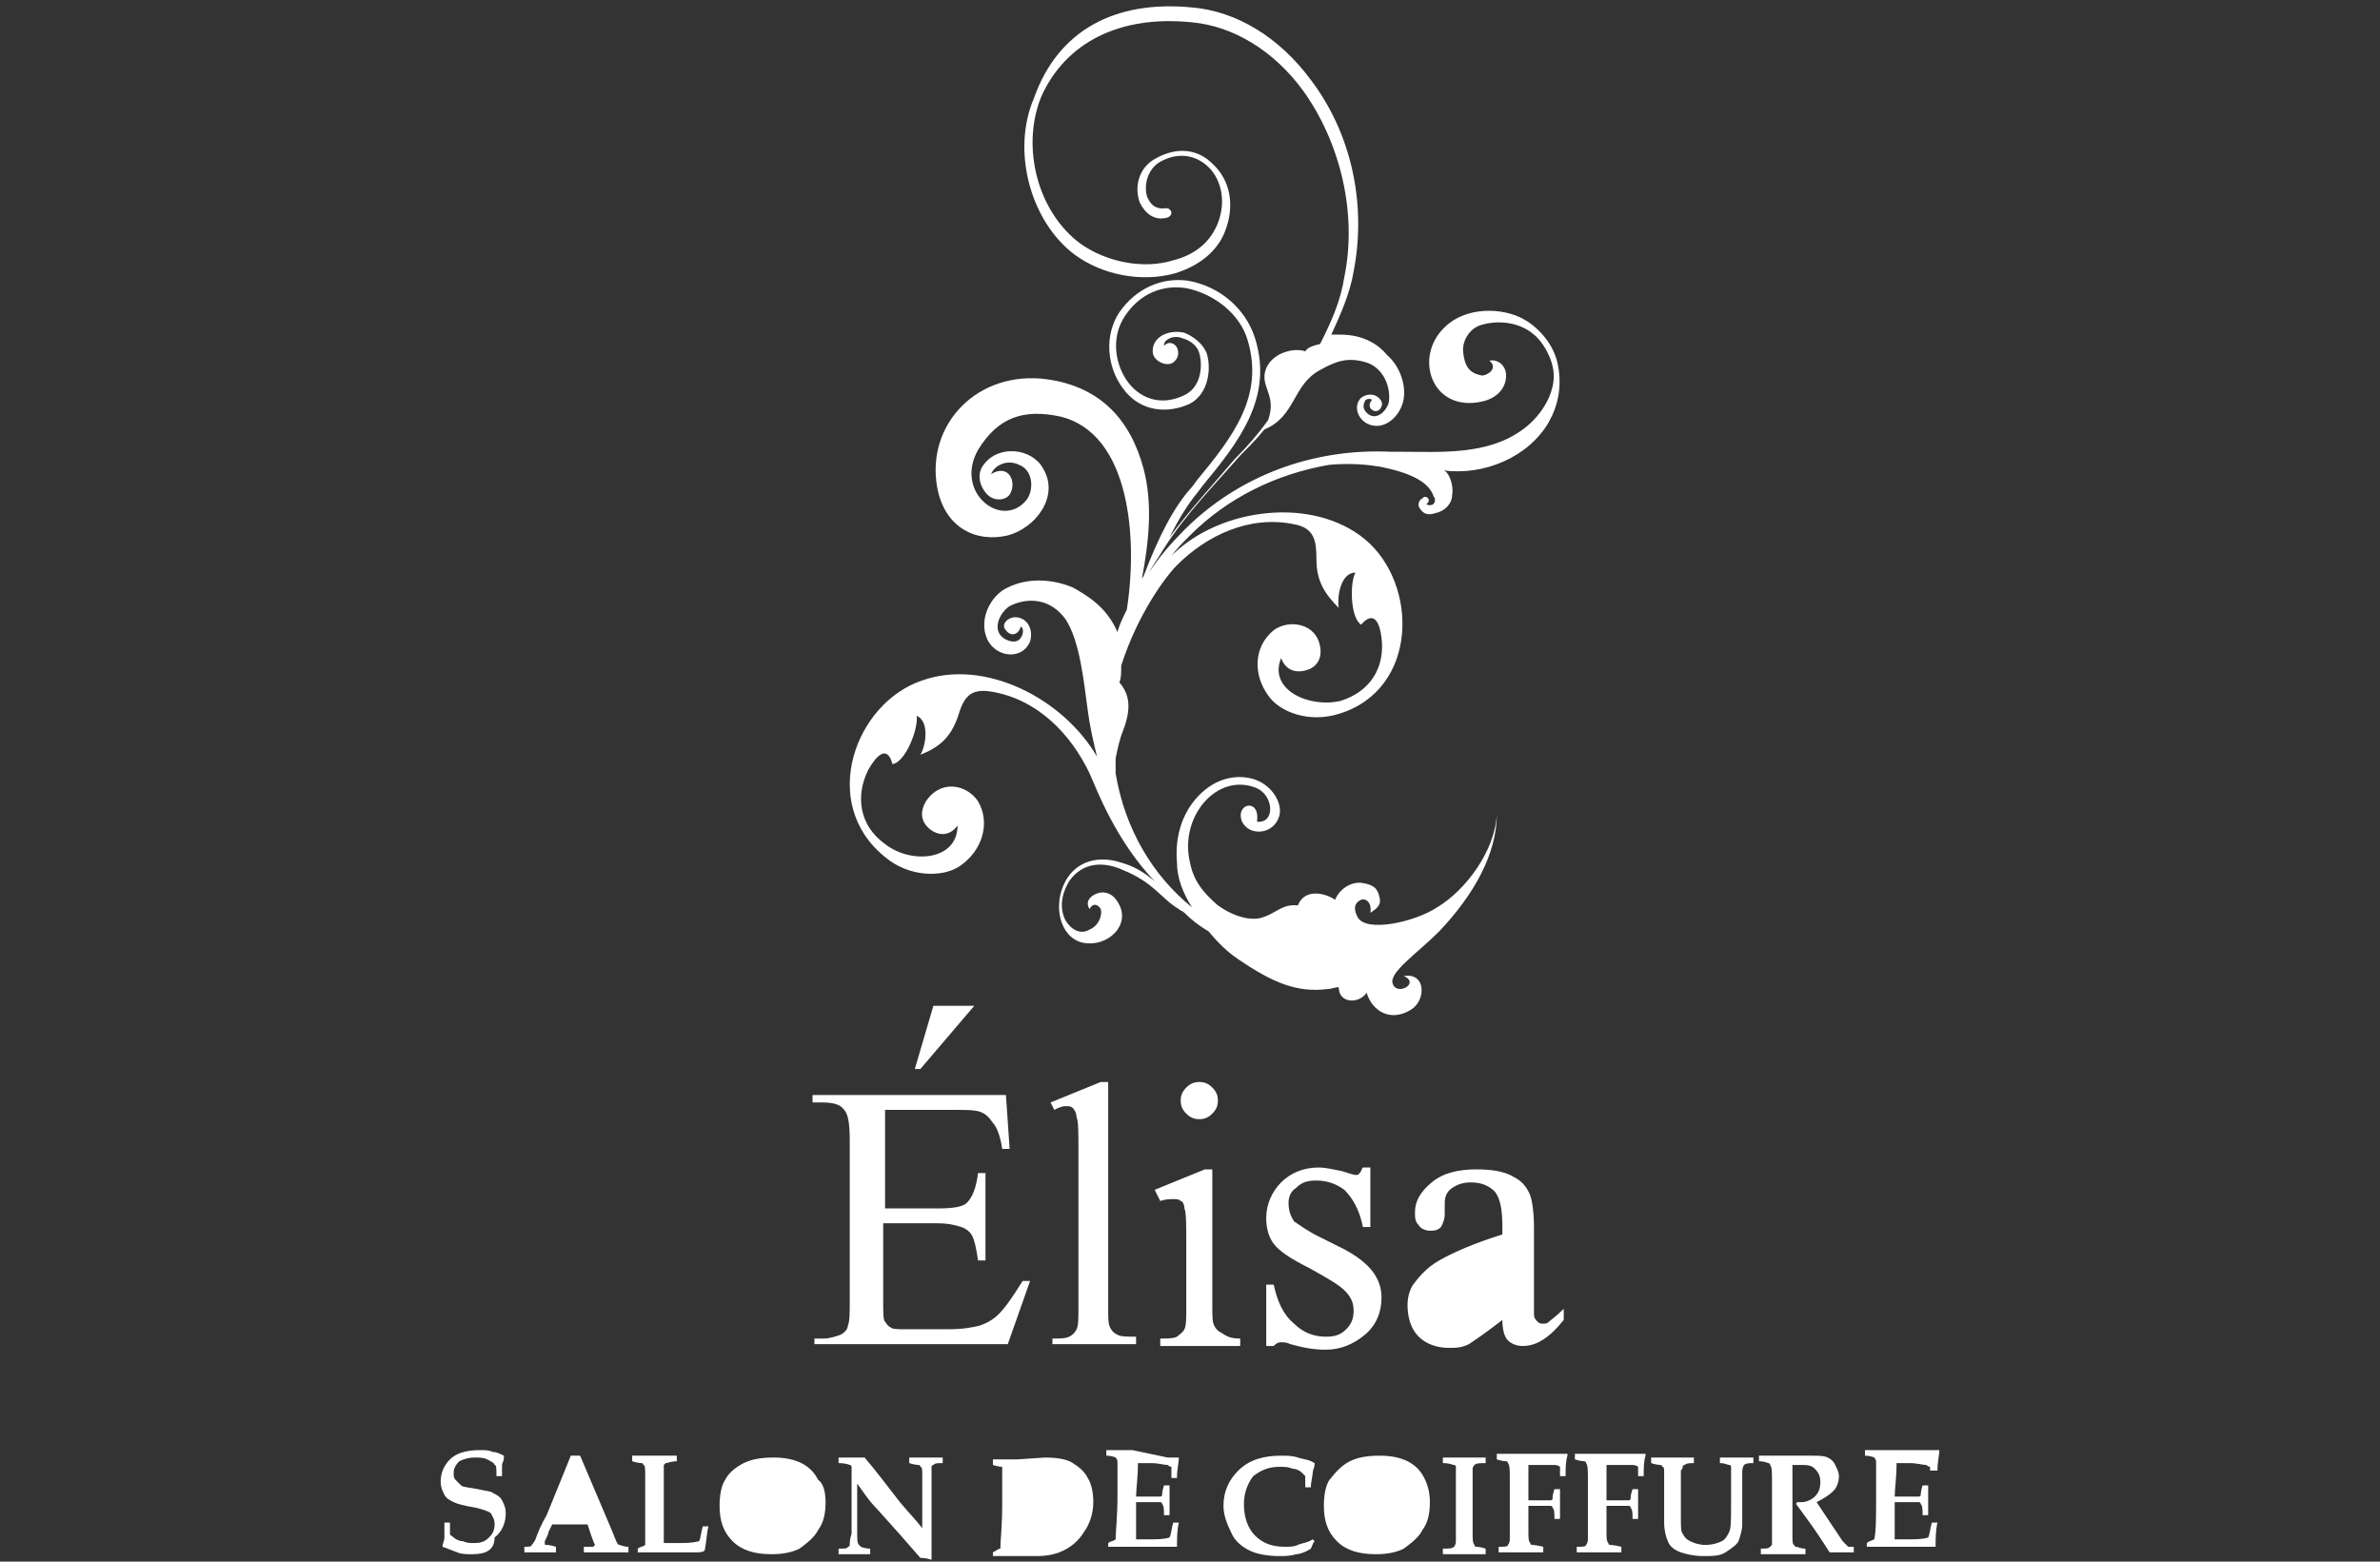 <?xml version="1.0" encoding="utf-8"?>
<!-- Generator: Adobe Illustrator 27.4.0, SVG Export Plug-In . SVG Version: 6.00 Build 0)  -->
<svg version="1.1" id="logo" xmlns="http://www.w3.org/2000/svg" xmlns:xlink="http://www.w3.org/1999/xlink" x="0px" y="0px"
	 width="128px" height="84px" viewBox="0 0 128 84" style="enable-background:new 0 0 128 84;" xml:space="preserve">
<rect x="0" y="0" width="128" height="84" fill="#333333" stroke="none"/>
<style type="text/css">
	.st0{fill-rule:evenodd;clip-rule:evenodd;fill:#FFFFFF;}
</style>
<path class="st0" d="M103.8,79.5c0-0.4,0-0.5,0-0.6c0,0-0.1,0-0.2-0.1c-0.2,0-0.5-0.1-0.9-0.1c-0.2,0-0.4,0-0.7,0
	c0,0.8-0.1,1.4-0.1,1.8c0.3,0,0.5,0,0.7,0c0.3,0,0.5,0,0.6,0c0,0,0.1,0,0.1-0.1c0,0,0-0.2,0.1-0.5h0.3c0,0.4,0,0.7,0,0.8l0,0.8h-0.3
	c0-0.3,0-0.5-0.1-0.6c0,0,0-0.1-0.1-0.1c-0.1,0-0.4,0-0.8,0c-0.1,0-0.3,0-0.5,0c0,0.1,0,0.3,0,0.4c0,0.7,0,1.2,0,1.6l0.7,0
	c0.4,0,0.8,0,1.1-0.1c0.1-0.2,0.1-0.5,0.2-0.8h0.3c-0.1,0.4-0.1,0.9-0.1,1.3c-0.2,0-0.4,0-0.6,0c-0.1,0-0.4,0-0.8,0
	c-0.4,0-0.7,0-1,0c-0.4,0-0.8,0-1.3,0v-0.2c0.1-0.1,0.2-0.1,0.4-0.2c0.1-0.4,0.1-1.2,0.1-2.4c0-0.8,0-1.4,0-1.7c0-0.1,0-0.2-0.1-0.3
	c0,0-0.2-0.1-0.5-0.1v-0.3c0.6,0,1,0,1.4,0l2,0c0.2,0,0.4,0,0.6,0l0,0c0,0.3-0.1,0.6-0.1,1.1H103.8z M98.4,83.5
	c-0.2-0.3-0.5-0.8-1-1.5l-0.8-1.1c0,0,0-0.1,0.1-0.1c0.1,0,0.2,0,0.2,0c0.2,0,0.5-0.1,0.7-0.3c0.2-0.2,0.3-0.4,0.3-0.8
	c0-0.3-0.1-0.5-0.3-0.7c-0.2-0.2-0.4-0.2-0.8-0.2c-1,0-0.3,0-0.4,0l0,1.1l0,1.4c0,0.3,0,0.7,0,1.2c0,0.4,0,0.6,0.1,0.6
	c0,0,0,0.1,0.1,0.1c0.1,0,0.2,0.1,0.5,0.1v0.3c-0.4,0-0.8,0-1.2,0c-0.4,0-0.7,0-1.2,0v-0.3c0.3,0,0.4,0,0.5-0.1c0,0,0,0,0.1-0.1
	c0-0.1,0-0.3,0-0.6c0-0.5,0-0.9,0-1.2c0-0.4,0-0.9,0-1.6c0-0.5,0-0.8-0.1-0.9c0,0,0-0.1-0.1-0.1c0,0-0.2-0.1-0.5-0.1v-0.3
	c0.5,0,0.8,0,1,0l1.8,0c0.4,0,0.7,0,0.9,0.1c0.2,0.1,0.3,0.2,0.4,0.4c0.1,0.2,0.2,0.4,0.2,0.6c0,0.3-0.1,0.6-0.3,0.8
	c-0.2,0.2-0.5,0.4-0.9,0.6l0.8,1.2l0.6,0.9c0.1,0.1,0.2,0.2,0.3,0.3c0.1,0,0.2,0,0.3,0v0.3l-0.2,0C98.9,83.5,98.5,83.5,98.4,83.5z
	 M93.7,79.2c0,0.5,0,1.2,0,1.9c0,0.4,0,0.7,0,0.9c0,0.3-0.1,0.6-0.2,0.9c-0.1,0.2-0.4,0.4-0.7,0.6c-0.3,0.2-0.7,0.2-1.2,0.2
	c-0.5,0-0.9-0.1-1.2-0.2c-0.3-0.1-0.6-0.3-0.7-0.6c-0.1-0.2-0.2-0.6-0.2-1l0-1.7c0-0.1,0-0.5,0-1c0-0.2,0-0.3-0.1-0.3
	c0,0,0-0.1-0.1-0.1c0,0-0.2,0-0.5-0.1v-0.3c0.5,0,0.9,0,1.3,0c0.2,0,0.6,0,1,0v0.3c-0.2,0-0.4,0-0.5,0.1c0,0-0.1,0-0.1,0.1
	c0,0,0,0.1-0.1,0.2c0,0.1,0,0.5,0,1.2c0,0.5,0,0.9,0,1.4c0,0.4,0,0.7,0.1,0.8c0.1,0.2,0.2,0.3,0.4,0.4c0.2,0.1,0.5,0.2,0.8,0.2
	c0.4,0,0.7-0.1,0.9-0.2c0.2-0.1,0.3-0.3,0.4-0.5c0.1-0.2,0.1-0.7,0.1-1.5l0-1.4c0-0.3,0-0.5,0-0.6c0,0,0-0.1-0.1-0.1
	c-0.1,0-0.2-0.1-0.5-0.1v-0.3c0.3,0,0.6,0,0.9,0c0.2,0,0.5,0,0.9,0v0.3c-0.2,0-0.4,0-0.5,0.1C93.8,78.8,93.7,78.9,93.7,79.2z
	 M88.1,79.5l0-0.4c0-0.1,0-0.2,0-0.2c0,0-0.1-0.1-0.3-0.1c-0.2,0-0.4,0-0.7,0c-0.2,0-0.4,0-0.7,0c0,0.4,0,0.7,0,0.9l0,0.8l0,0.2
	c0.1,0,0.3,0,0.5,0c0.4,0,0.6,0,0.7,0c0,0,0.1,0,0.1-0.1c0-0.1,0-0.2,0.1-0.5h0.3c0,0.2,0,0.4,0,0.6c0,0.2,0,0.5,0,1h-0.3
	c0-0.3,0-0.5-0.1-0.6c0,0,0-0.1-0.1-0.1c-0.1,0-0.4,0-0.7,0l-0.5,0l0,1.4c0,0.3,0,0.5,0.1,0.6c0,0,0,0.1,0.1,0.1c0,0,0.2,0,0.6,0.1
	v0.3c-0.4,0-0.8,0-1.1,0c-0.3,0-0.7,0-1.3,0v-0.3c0.3,0,0.5,0,0.5-0.1c0,0,0.1-0.1,0.1-0.3c0-0.5,0-1,0-1.7c0-0.5,0-1,0-1.5
	c0-0.5,0-0.8-0.1-0.9c0,0,0-0.1-0.1-0.1c0,0-0.2,0-0.5-0.1v-0.3c0.4,0,0.8,0,1.1,0c0.5,0,0.9,0,1.4,0c0.3,0,0.6,0,0.8,0
	c0.2,0,0.3,0,0.5,0l0,0.1c-0.1,0.3-0.1,0.7-0.1,1.1H88.1z M83.9,79.5l0-0.4c0-0.1,0-0.2,0-0.2c0,0-0.1-0.1-0.3-0.1
	c-0.2,0-0.4,0-0.7,0c-0.2,0-0.4,0-0.7,0c0,0.4,0,0.7,0,0.9l0,0.8l0,0.2c0.1,0,0.3,0,0.5,0c0.4,0,0.6,0,0.7,0c0,0,0.1,0,0.1-0.1
	c0-0.1,0-0.2,0.1-0.5h0.3c0,0.2,0,0.4,0,0.6c0,0.2,0,0.5,0,1h-0.3c0-0.3,0-0.5-0.1-0.6c0,0,0-0.1-0.1-0.1c-0.1,0-0.4,0-0.7,0l-0.5,0
	l0,1.4c0,0.3,0,0.5,0.1,0.6c0,0,0,0.1,0.1,0.1c0,0,0.2,0,0.6,0.1v0.3c-0.4,0-0.8,0-1.1,0c-0.3,0-0.7,0-1.3,0v-0.3
	c0.3,0,0.5,0,0.5-0.1c0,0,0.1-0.1,0.1-0.3c0-0.5,0-1,0-1.7c0-0.5,0-1,0-1.5c0-0.5,0-0.8-0.1-0.9c0,0,0-0.1-0.1-0.1
	c0,0-0.2,0-0.5-0.1v-0.3c0.4,0,0.8,0,1.1,0c0.5,0,0.9,0,1.4,0c0.3,0,0.6,0,0.8,0c0.2,0,0.3,0,0.5,0l0,0.1c-0.1,0.3-0.1,0.7-0.1,1.1
	H83.9z M81.9,72.4c-0.3,0-0.6-0.1-0.8-0.3c-0.2-0.2-0.3-0.6-0.3-1.1c-0.9,0.7-1.5,1.1-1.8,1.3c-0.4,0.2-0.7,0.2-1.1,0.2
	c-0.6,0-1.2-0.2-1.6-0.6s-0.6-1-0.6-1.7c0-0.4,0.1-0.8,0.3-1.1c0.3-0.4,0.7-0.9,1.4-1.3c0.7-0.4,1.8-0.9,3.4-1.4v-0.4
	c0-0.9-0.1-1.5-0.4-1.9c-0.3-0.3-0.7-0.5-1.3-0.5c-0.4,0-0.7,0.1-1,0.3c-0.3,0.2-0.4,0.5-0.4,0.8l0,0.6c0,0.3-0.1,0.5-0.2,0.7
	c-0.2,0.2-0.4,0.2-0.6,0.2c-0.2,0-0.5-0.1-0.6-0.3c-0.2-0.2-0.2-0.4-0.2-0.7c0-0.6,0.3-1.1,0.9-1.6c0.6-0.5,1.4-0.7,2.4-0.7
	c0.8,0,1.5,0.1,2,0.4c0.4,0.2,0.7,0.5,0.9,1c0.1,0.3,0.2,0.9,0.2,1.7v3.1c0,0.9,0,1.4,0,1.6c0,0.2,0.1,0.3,0.2,0.4
	c0.1,0.1,0.2,0.1,0.3,0.1c0.1,0,0.2,0,0.3-0.1c0.1-0.1,0.4-0.3,0.8-0.7V71C83.3,72,82.6,72.4,81.9,72.4z M77.6,25.3
	c0.3,0,0.6,0.8,0.5,1.3c0,0.5-0.4,0.9-0.9,1c-0.3,0.1-0.6,0.1-0.8-0.2c-0.2-0.2-0.1-0.5,0.1-0.6c0.1-0.1,0.2-0.1,0.3,0
	c0.1,0.1,0,0.3-0.1,0.3c0.1,0.1,0.3,0.1,0.4,0c0.1-0.1,0.1-0.3,0-0.4c-0.3-1-1.9-1.4-2.9-1.6c-0.6-0.1-1.5-0.2-2.7-0.1
	c-2.9,0.5-5.5,1.8-7.5,3.8c-0.4,0.4-0.7,0.7-1,1.1c0,0,0.1-0.1,0.1-0.1c2.6-2.5,7.5-3.1,10.3-0.8c2.9,2.4,2.9,8.1-1.4,9.4
	c-1.6,0.5-3.2-0.1-3.8-1c-0.8-1.1-0.8-2.6,0.3-3.5c0.8-0.6,2.3-0.4,2.5,0.9c0.1,0.5-0.1,1-0.6,1.2c-0.5,0.2-1.2,0.2-1.5-0.6
	c-0.7,1.7,1.5,2.7,3.2,2.3c1.6-0.5,2.4-1.8,2.2-3.4c-0.1-0.8-0.4-1.5-1.1-0.7c-0.6-0.4-0.6-2.3-0.3-2.8c-0.8,0-1,1.3-0.9,1.9
	c-0.8-0.8-1.2-1.5-1.2-2.6c0-1-0.1-1.7-1.2-1.9c-2.4-0.5-4.7,0.6-6.3,2.2c-0.6,0.6-2.1,2.6-3,5.4c0,0.4,0,0.7-0.1,0.9
	c0.5,0.6,0.7,1.3,0.2,2.6c-0.2,0.5-0.3,1-0.4,1.5c0,0,0,0,0,0c0,0.1,0,0.1,0,0.2c0,0.2,0,0.4,0,0.6c0.5,3,2,5.5,4.1,7.2
	c-0.5-0.8-0.8-1.6-0.8-2.4c-0.2-2.4,1.1-3.8,2.1-4.3c0.6-0.3,1.3-0.4,2-0.2c1,0.3,1.6,1.3,1.4,2c-0.3,1-1.6,1.1-2,0.3
	c-0.4-1,1-1.3,0.8,0c1,0.1,0.9-1.4,0-1.8c-2.1-0.9-4.2,1.5-3.6,4c0.2,1,0.7,1.6,1.5,2.3c0.7,0.5,1.5,0.8,2.2,0.7
	c0.9-0.2,1.2-0.8,2.1-0.7c0.4-1,1.6-0.6,2-0.3c0.3-0.7,1-1,1.5-0.9c0.6,0.1,0.8,0.3,0.9,0.8c0.1,0.4-0.2,0.6-0.5,0.8
	c0.1-0.6-0.3-0.8-0.5-0.7c-0.2,0.1-0.5,0.3-0.2,0.9c0.4,0.9,3.1,0.3,4.3-0.5c1.5-0.9,3.1-3,3.2-5c0,2.1-1.2,4.3-3.1,6.3
	c-1.2,1.2-2.7,2.2-2.5,2.8c0.2,0.7,1.5,0,0.6-0.4c1.2-0.2,1.2,1.3,0.4,1.8c-1.1,0.7-2.1,0.1-2.4-0.9C73.1,54,72,54,72,53.1
	c-0.2,0-0.4,0.1-0.6,0.1c-1.6,0.2-2.9-0.3-4.8-1.6c-0.6-0.4-1.1-0.9-1.6-1.5c-0.5-0.3-0.9-0.6-1.3-1c-0.1-0.1-0.2-0.1-0.3-0.2
	c-1-0.6-1.3-1.4-3-2.1c-1.1-0.5-2.2-0.4-2.9,0.6c-0.3,0.5-0.6,1.3-0.2,2.1c0.3,0.5,0.8,0.8,1.3,0.5c0.5-0.2,0.7-0.8,0.6-1.1
	c-0.1-0.2-0.4-0.4-0.6,0c-0.2-0.3-0.1-0.6,0.3-0.8c0.4-0.2,0.9-0.1,1.2,0.4c0.8,1.2-0.5,2.5-1.9,2.2c-1.2-0.3-1.6-2-0.9-3.3
	c0.6-1.1,1.8-1.4,3-1c0.7,0.2,1.2,0.5,1.8,1c0,0,0,0,0,0c-2.1-2.2-3.1-4.9-3.5-5.8c-1-2.1-2.8-4-5.3-4.4c-1.2-0.2-1.5,0.4-1.8,1.4
	c-0.4,1.1-1,1.6-2,2c0.3-0.5,0.5-1.8-0.2-2.1c0.1,0.7-0.6,2.5-1.3,2.6c-0.3-1.1-0.9-0.4-1.3,0.3c-0.7,1.4-0.5,3,0.9,4
	c1.4,1.1,3.9,0.9,3.9-1c-0.5,0.7-1.2,0.5-1.6,0.1c-0.4-0.4-0.4-0.9-0.1-1.4c0.8-1.2,2.2-0.9,2.8,0c0.7,1.2,0.2,2.7-1,3.5
	c-0.9,0.6-2.7,0.6-4-0.5c-3.6-2.9-1.6-8.3,2-9.5c3.4-1.2,7.6,1,9.4,4.1c-0.2-0.8-0.4-1.7-0.5-2.5c-0.2-1.4-0.4-3.7-1.2-4.9
	c-0.8-1.1-2-1.2-3-0.7c-0.6,0.4-1,1.4-0.2,1.8c0.4,0.2,0.7,0.1,0.8-0.1c0.1-0.1,0.2-0.5,0-0.6c-0.1,0.4-0.5,0.6-0.8,0.2
	c-0.3-0.3,0.1-0.7,0.5-0.7c0.6,0,1,0.6,0.8,1.3c-0.4,1-1.8,0.9-2.3-0.1c-0.5-1.1,0.2-2.4,1.1-2.8c1-0.5,2.3-0.5,3.5,0
	c0.7,0.4,1.8,1,2.4,2.4c0.1-0.4,0.3-0.8,0.5-1.2c0.6-3.8,0.2-9.5-3.6-10.4c-1.9-0.4-3.3,0-4.4,1.8c-1.3,2.3,1.3,4.3,2.6,2.7
	c0.4-0.5,0.4-1.6-0.4-1.9c-0.6-0.3-1.3,0-1.5,0.5c1-0.6,1.4,0.5,1,1.1c-0.2,0.3-0.8,0.4-1.2,0c-0.4-0.4-0.6-1.1-0.2-1.6
	c0.8-1.1,2.6-0.9,3.2,0.2c0.9,1.5-0.4,3.2-1.9,3.6c-1.7,0.4-3.4-0.4-3.8-2.6c-0.6-3.4,2.2-6.3,5.9-5.8c2.9,0.4,4.5,2.2,5.2,4.8
	c0.5,1.9,0.3,3.9-0.1,6c0-0.1,0.1-0.2,0.1-0.2c0.8-2.1,1.6-3.7,2.6-4.8l0.3-0.4c1.9-2.3,3.6-4.5,2.7-7.5c-0.4-1.4-1.8-2.5-3.3-2.8
	c-1.3-0.2-2.5,0.3-3.3,1.5c-0.8,1.2-0.5,2.7,0.2,3.6c0.7,0.9,1.8,1.2,2.9,0.7c1-0.4,1.1-1.6,0.9-2.3c-0.1-0.4-0.5-0.7-0.9-0.8
	c-0.2-0.1-0.5-0.1-0.7,0c-0.2,0.1-0.3,0.2-0.3,0.4c0.3-0.3,0.6-0.1,0.7,0.1c0.1,0.2,0.1,0.5-0.1,0.7c-0.3,0.4-1.1,0.1-1.2-0.4
	c-0.1-0.9,0.9-1.3,1.7-1.1c0.5,0.2,1,0.6,1.2,1.1c0.3,1,0,2.4-1.1,2.8c-1.3,0.5-2.6,0.2-3.4-0.9c-0.9-1.2-1-2.9-0.2-4.1
	c0.9-1.3,2.3-1.9,3.7-1.7c1.7,0.3,3.1,1.5,3.6,3.1c1,3.2-0.9,5.6-2.8,7.9l-0.3,0.4c-0.5,0.6-1,1.4-1.5,2.4c1.1-1.5,2.4-2.9,3.5-4.2
	c0.7-0.7,1.3-1.4,1.8-2.1c0.5-1.4-0.5-1.8-0.1-2.8c0.4-0.9,1.6-1.1,2.1-0.9c0.1-0.2,0.4-0.3,0.8-0.4c0.6-1.2,1.1-2.3,1.3-3.6
	c0.7-3.4-0.2-7.2-2.2-10c-1.6-2.2-3.8-3.5-6-3.7c-3.9-0.4-6.8,1.1-8.1,4c-1.1,2.7-0.2,6.2,2.1,7.9c1.4,1,3.4,1.4,5,0.9
	c1.2-0.3,2-1,2.4-2c0.5-1.3,0.1-2.5-0.6-3.1c-0.7-0.6-1.6-0.7-2.5-0.2c-0.7,0.4-0.9,1.3-0.7,1.9c0.1,0.2,0.3,0.7,1,0.6
	c0.1,0,0.2,0,0.3,0.2c0,0.1,0,0.2-0.2,0.3c-0.7,0.2-1.2-0.2-1.5-0.8c-0.3-0.8-0.1-1.9,0.9-2.4c1.1-0.6,2.2-0.5,3,0.3
	c1,0.9,1.2,2.3,0.7,3.6c-0.4,1.1-1.4,1.9-2.7,2.3c-1.8,0.5-3.9,0.1-5.4-1c-2.4-1.8-3.4-5.6-2.2-8.4C56.9,1.6,60,0,64.1,0.4
	c2.4,0.2,4.7,1.6,6.4,3.9c2.2,2.9,3,6.7,2.3,10.3c-0.2,1.2-0.7,2.3-1.2,3.4c0.2,0,0.3,0,0.5,0c1.3,0,2.1,0.6,2.5,1.1
	c0.7,0.6,1,1.6,0.9,2.3c-0.1,0.8-0.8,1.6-1.6,1.5c-0.8-0.1-1.2-1-0.7-1.5c0.4-0.3,0.9-0.2,1.1,0.2c0.1,0.2-0.1,0.6-0.4,0.5
	c-0.3-0.1-0.3-0.4-0.1-0.6c-0.2-0.1-0.4,0-0.4,0.1c-0.1,0.2-0.1,0.4,0.1,0.6c0.5,0.5,1.1-0.1,1.2-0.6c0.1-0.8-0.3-1.8-1.2-2.1
	c-1-0.3-1.6-0.1-2.5,0.4c-1.5,0.8-1.3,2.5-3,3.2c-0.4,0.5-0.8,0.9-1.3,1.4c-1.3,1.5-2.9,3.1-4.1,5c-0.3,0.5-0.6,0.9-0.8,1.3
	c0.5-0.8,1.2-1.6,1.9-2.3c2.9-2.9,6.9-4.4,11.1-4.2c0,0,0.1,0,0.1,0c0.1,0,0.3,0,0.4,0c2.2,0,4.7,0.2,6.6-1.2
	c1.1-0.8,1.9-2.2,1.6-3.4c-0.1-0.5-0.5-1.3-1-1.7c-0.8-0.7-2-0.8-2.9-0.5c-0.6,0.2-1,0.9-0.9,1.5c0.1,0.9,0.5,1.1,1,1.2
	c0.3,0,0.9-0.4,0.4-0.8c0.5-0.1,0.9,0.3,0.9,0.8c0,0.6-0.4,1.2-1.3,1.4c-2.7,0.6-3.7-2.4-2-4c1.1-1.1,3.1-1.1,4.3-0.4
	c0.7,0.4,1.6,1.3,1.8,2.5c0.2,1.1,0,2.1-0.5,3C82.2,24.6,79.8,25.6,77.6,25.3z M50.2,54.1h2.2l-2.9,3.4h-0.3L50.2,54.1z M54.3,61.8
	h-0.4c-0.1-0.7-0.3-1.2-0.5-1.4c-0.2-0.3-0.4-0.5-0.7-0.6c-0.3-0.1-0.7-0.1-1.4-0.1h-3.7v5.3h2.9c0.8,0,1.3-0.1,1.5-0.3
	c0.3-0.3,0.5-0.8,0.6-1.6H53v4.7h-0.4c-0.1-0.7-0.2-1.1-0.3-1.3c-0.1-0.2-0.3-0.4-0.6-0.5c-0.3-0.1-0.7-0.2-1.3-0.2h-2.9V70
	c0,0.6,0,1,0.1,1.1c0.1,0.1,0.1,0.2,0.3,0.3c0.1,0.1,0.4,0.1,0.8,0.1h2.3c0.8,0,1.3-0.1,1.7-0.2c0.3-0.1,0.7-0.3,1-0.6
	c0.4-0.4,0.8-1,1.3-1.8h0.4l-1.2,3.4H43.8V72h0.5c0.3,0,0.6-0.1,0.9-0.2c0.2-0.1,0.4-0.3,0.4-0.5c0.1-0.2,0.1-0.7,0.1-1.3v-8.7
	c0-0.9-0.1-1.4-0.3-1.6c-0.2-0.3-0.6-0.4-1.2-0.4h-0.5v-0.4h10.4L54.3,61.8z M44.4,80.8c0,0.6-0.1,1.1-0.4,1.5c-0.2,0.4-0.6,0.7-1,1
	c-0.4,0.2-0.9,0.3-1.5,0.3c-0.9,0-1.6-0.2-2.1-0.7c-0.5-0.5-0.7-1.1-0.7-1.9c0-0.6,0.1-1.1,0.3-1.4c0.2-0.4,0.6-0.7,1-0.9
	c0.4-0.2,0.9-0.3,1.6-0.3c0.6,0,1.1,0.1,1.5,0.3c0.4,0.2,0.7,0.5,0.9,0.9C44.3,79.8,44.4,80.3,44.4,80.8z M37.4,83.5l-1.3,0l-0.6,0
	c-0.3,0-0.7,0-1.2,0v-0.2c0.1-0.1,0.3-0.1,0.4-0.2c0-0.7,0-1.4,0-2.1c0-0.6,0-1.1,0-1.6c0-0.4,0-0.6-0.1-0.6c0,0,0-0.1-0.1-0.1
	c0,0-0.2,0-0.5-0.1v-0.3c0.5,0,0.9,0,1.3,0c0.4,0,0.8,0,1.1,0v0.3c-0.3,0-0.5,0.1-0.6,0.1c0,0-0.1,0.1-0.1,0.1c0,0.1,0,0.5,0,1.2
	l0,1.8c0,0.3,0,0.7,0,1.2c0.3,0,0.6,0,0.7,0c0.5,0,0.8,0,1.2-0.1c0.1-0.2,0.1-0.5,0.2-0.8h0.3c-0.1,0.4-0.1,0.8-0.2,1.3
	C37.8,83.5,37.6,83.5,37.4,83.5z M31.4,83.5v-0.3c0.3,0,0.5,0,0.5,0c0,0,0.1-0.1,0.1-0.1c0,0-0.1-0.2-0.2-0.5L31.6,82
	c-0.3,0-0.6,0-1,0c-0.3,0-0.6,0-0.9,0l-0.2,0.4c0,0.1-0.1,0.3-0.2,0.5c0,0,0,0.1,0,0.1c0,0.1,0,0.1,0.1,0.1c0,0,0.2,0,0.5,0.1v0.3
	c-0.2,0-0.5,0-0.9,0c-0.3,0-0.6,0-0.8,0v-0.3c0.2,0,0.4,0,0.4-0.1c0,0,0.1-0.1,0.2-0.3c0.1-0.3,0.3-0.8,0.6-1.3l1.3-3.2h0.5l1.7,4
	c0.2,0.5,0.3,0.8,0.4,0.8c0.1,0,0.2,0.1,0.5,0.1v0.3c-0.4,0-0.8,0-1.1,0C32.2,83.5,31.8,83.5,31.4,83.5z M25.4,83.6
	c-0.3,0-0.6,0-0.8-0.1c-0.3-0.1-0.5-0.2-0.8-0.3c0-0.2,0.1-0.3,0.1-0.5c0-0.2,0-0.5,0-0.8h0.3c0,0.4,0,0.6,0,0.6
	c0,0.1,0.1,0.1,0.2,0.2c0.1,0.1,0.3,0.2,0.5,0.2c0.2,0.1,0.4,0.1,0.6,0.1c0.4,0,0.6-0.1,0.8-0.3c0.2-0.2,0.3-0.4,0.3-0.7
	c0-0.3-0.1-0.4-0.2-0.6c-0.1-0.1-0.4-0.2-0.8-0.3c-0.6-0.1-1-0.2-1.2-0.3c-0.2-0.1-0.4-0.2-0.5-0.4c-0.1-0.2-0.2-0.4-0.2-0.7
	c0-0.5,0.2-0.9,0.5-1.2c0.3-0.3,0.8-0.5,1.6-0.5c0.3,0,0.5,0,0.7,0.1c0.2,0,0.4,0.1,0.6,0.2l0,0.1c0,0.2-0.1,0.3-0.1,0.4
	c0,0.1,0,0.3,0,0.6h-0.3c0-0.4,0-0.6-0.1-0.6c0-0.1-0.2-0.2-0.4-0.3c-0.2-0.1-0.4-0.1-0.7-0.1c-0.3,0-0.6,0.1-0.8,0.2
	c-0.2,0.2-0.3,0.4-0.3,0.6c0,0.2,0,0.3,0.1,0.4c0.1,0.1,0.2,0.2,0.3,0.3c0.1,0.1,0.4,0.1,0.9,0.2c0.4,0.1,0.7,0.1,0.8,0.2
	c0.2,0.1,0.4,0.2,0.5,0.4c0.1,0.2,0.2,0.4,0.2,0.7c0,0.5-0.2,1-0.6,1.3C26.6,83.4,26.1,83.6,25.4,83.6z M46.5,78.4
	c0.6,0.7,1.2,1.5,1.9,2.4c0.5,0.6,0.9,1,1.2,1.4v-1.5c0-0.6,0-1,0-1.4c0-0.2,0-0.4-0.1-0.4c0,0,0-0.1-0.1-0.1c0,0-0.2,0-0.5-0.1
	v-0.3c0.3,0,0.5,0,0.8,0c0.4,0,0.7,0,1,0v0.3c-0.3,0-0.4,0-0.5,0.1c0,0-0.1,0-0.1,0.1c0,0,0,0.1,0,0.1c0,0.1,0,0.2,0,0.6l0,1.5
	l0,1.5c0,0.4,0,0.8,0,1.2l0,0.1c-0.3-0.1-0.5-0.1-0.6-0.1c-0.6-0.7-1.4-1.6-2.3-2.6c-0.5-0.5-0.8-1-1.1-1.4V81c0,0.4,0,0.9,0,1.4
	c0,0.4,0,0.6,0.1,0.7c0,0,0,0,0.1,0.1c0,0,0.2,0.1,0.5,0.1v0.3c-0.4,0-0.7,0-0.8,0c-0.1,0-0.4,0-0.9,0v-0.3c0.3,0,0.5,0,0.5-0.1
	c0,0,0.1,0,0.1-0.1c0-0.1,0-0.3,0.1-0.6c0-0.6,0-1,0-1.3l0-1.6c0-0.4,0-0.7,0-0.7c0,0,0-0.1-0.1-0.1c0,0-0.2-0.1-0.6-0.1v-0.3
	c0.4,0,0.7,0,0.8,0C46,78.4,46.2,78.4,46.5,78.4z M56.2,78.4c0.7,0,1.2,0.1,1.5,0.3c0.3,0.2,0.6,0.4,0.8,0.8
	c0.2,0.3,0.3,0.8,0.3,1.3c0,0.6-0.2,1.2-0.5,1.6c-0.3,0.5-0.7,0.8-1.1,1c-0.4,0.2-0.9,0.3-1.4,0.3l-1.4,0c-0.2,0-0.6,0-1,0v-0.2
	c0.2-0.1,0.3-0.2,0.4-0.2c0-0.4,0.1-1.2,0.1-2.4c0-0.5,0-0.9,0-1.3c0-0.3,0-0.5,0-0.6c0,0,0,0,0-0.1c0,0-0.2,0-0.5-0.1v-0.3
	c0.4,0,0.8,0,1.3,0L56.2,78.4z M57.9,60.1c0-0.2-0.1-0.4-0.2-0.5c-0.1-0.1-0.2-0.1-0.4-0.1c-0.2,0-0.4,0.1-0.6,0.2l-0.2-0.4l2.7-1.1
	h0.4v12.1c0,0.6,0,0.9,0.1,1.1c0.1,0.2,0.2,0.3,0.4,0.4c0.2,0.1,0.5,0.1,1,0.1v0.4h-4.5V72c0.4,0,0.7,0,0.9-0.1
	c0.2-0.1,0.3-0.2,0.4-0.4c0.1-0.2,0.1-0.6,0.1-1.1V62C58,60.9,58,60.3,57.9,60.1z M62.8,78.4c0.2,0,0.4,0,0.6,0l0,0
	c0,0.3-0.1,0.6-0.1,1.1H63c0-0.4,0-0.5,0-0.6c0,0-0.1,0-0.2-0.1c-0.2,0-0.5-0.1-0.9-0.1c-0.2,0-0.4,0-0.7,0c0,0.8-0.1,1.4-0.1,1.8
	c0.3,0,0.5,0,0.7,0c0.3,0,0.5,0,0.6,0c0,0,0.1,0,0.1-0.1c0,0,0-0.2,0.1-0.5h0.3c0,0.4,0,0.7,0,0.8l0,0.8h-0.3c0-0.3,0-0.5-0.1-0.6
	c0,0,0-0.1-0.1-0.1c-0.1,0-0.4,0-0.8,0c-0.1,0-0.3,0-0.5,0c0,0.1,0,0.3,0,0.4c0,0.7,0,1.2,0,1.6l0.7,0c0.4,0,0.8,0,1.1-0.1
	c0.1-0.2,0.1-0.5,0.2-0.8h0.3c-0.1,0.4-0.1,0.9-0.1,1.3c-0.2,0-0.4,0-0.6,0c-0.1,0-0.4,0-0.8,0c-0.4,0-0.7,0-1,0c-0.4,0-0.8,0-1.3,0
	v-0.2c0.1-0.1,0.3-0.1,0.4-0.2c0-0.4,0.1-1.2,0.1-2.4c0-0.8,0-1.4,0-1.7c0-0.1,0-0.2-0.1-0.3c0,0-0.2-0.1-0.5-0.1v-0.3
	c0.6,0,1,0,1.4,0L62.8,78.4z M64.5,60.2c-0.3,0-0.5-0.1-0.7-0.3c-0.2-0.2-0.3-0.4-0.3-0.7c0-0.3,0.1-0.5,0.3-0.7
	c0.2-0.2,0.4-0.3,0.7-0.3c0.3,0,0.5,0.1,0.7,0.3c0.2,0.2,0.3,0.4,0.3,0.7c0,0.3-0.1,0.5-0.3,0.7C65,60.1,64.8,60.2,64.5,60.2z
	 M66.7,72v0.4h-4.3V72c0.4,0,0.7,0,0.9-0.1c0.1-0.1,0.3-0.2,0.4-0.4c0.1-0.2,0.1-0.6,0.1-1.1v-3.5c0-1,0-1.7-0.1-1.9
	c0-0.2-0.1-0.4-0.2-0.4c-0.1-0.1-0.2-0.1-0.4-0.1c-0.2,0-0.4,0-0.7,0.1L62.1,64l2.7-1.1h0.4v7.3c0,0.6,0,0.9,0.1,1.1
	c0.1,0.2,0.2,0.3,0.4,0.4C66,71.9,66.2,72,66.7,72z M68.9,78.3c0.3,0,0.6,0,0.9,0.1c0.3,0.1,0.6,0.1,0.9,0.3l0,0.1
	c0,0.1-0.1,0.3-0.1,0.4c0,0.2-0.1,0.5-0.1,0.8h-0.3c0-0.4,0-0.6,0-0.6c0,0-0.1-0.1-0.2-0.2c-0.1-0.1-0.3-0.2-0.5-0.2
	c-0.2-0.1-0.4-0.1-0.7-0.1c-0.6,0-1,0.2-1.4,0.5c-0.3,0.4-0.5,0.9-0.5,1.5c0,0.7,0.2,1.3,0.6,1.7c0.4,0.4,0.9,0.6,1.6,0.6
	c0.3,0,0.5,0,0.7-0.1c0.2-0.1,0.5-0.1,0.8-0.3l0.1,0.1c-0.1,0.1-0.1,0.2-0.2,0.4c-0.3,0.2-0.6,0.3-0.8,0.3c-0.3,0.1-0.6,0.1-0.9,0.1
	c-0.6,0-1.2-0.1-1.6-0.3c-0.4-0.2-0.8-0.5-1-1c-0.2-0.4-0.4-0.9-0.4-1.4c0-0.8,0.3-1.4,0.8-1.9C67.2,78.5,68,78.3,68.9,78.3z
	 M70.9,66.5l1.4,0.7c1.3,0.7,2,1.5,2,2.6c0,0.8-0.3,1.5-0.9,2c-0.6,0.5-1.3,0.8-2.1,0.8c-0.6,0-1.2-0.1-1.9-0.3
	c-0.2-0.1-0.4-0.1-0.5-0.1c-0.2,0-0.3,0.1-0.4,0.2h-0.4v-3.3h0.4c0.2,0.9,0.5,1.6,1.1,2.1c0.5,0.5,1.1,0.7,1.7,0.7
	c0.5,0,0.8-0.1,1.1-0.4c0.3-0.3,0.4-0.6,0.4-1c0-0.5-0.2-0.8-0.5-1.1c-0.3-0.3-1-0.7-1.9-1.2c-1-0.5-1.6-0.9-1.9-1.3
	c-0.3-0.4-0.4-0.9-0.4-1.4c0-0.7,0.3-1.4,0.8-1.9c0.5-0.5,1.2-0.8,2-0.8c0.4,0,0.8,0.1,1.3,0.2c0.3,0.1,0.6,0.2,0.7,0.2
	c0.1,0,0.2,0,0.2-0.1c0.1,0,0.1-0.2,0.2-0.3h0.4V66h-0.4c-0.2-1-0.6-1.6-1-2c-0.4-0.3-0.9-0.5-1.5-0.5c-0.5,0-0.8,0.1-1.1,0.4
	c-0.3,0.2-0.4,0.5-0.4,0.8c0,0.4,0.1,0.7,0.3,1C69.9,65.9,70.3,66.2,70.9,66.5z M72.6,78.6c0.4-0.2,0.9-0.3,1.6-0.3
	c0.6,0,1.1,0.1,1.5,0.3s0.7,0.5,0.9,0.9c0.2,0.4,0.3,0.8,0.3,1.3c0,0.6-0.1,1.1-0.4,1.5c-0.2,0.4-0.6,0.7-1,1
	c-0.4,0.2-0.9,0.3-1.5,0.3c-0.9,0-1.6-0.2-2.1-0.7c-0.5-0.5-0.7-1.1-0.7-1.9c0-0.6,0.1-1.1,0.3-1.4C71.9,79.1,72.2,78.8,72.6,78.6z
	 M79.9,78.4v0.3c-0.3,0-0.5,0-0.6,0.1c0,0-0.1,0.1-0.1,0.2c0,0.2,0,0.7,0,1.4c0,1,0,1.6,0,2c0,0.4,0,0.6,0.1,0.7c0,0,0,0.1,0.1,0.1
	c0,0,0.2,0,0.5,0.1v0.3l-0.4,0c-0.3,0-0.5,0-0.7,0l-1.2,0v-0.3c0.3,0,0.5,0,0.6-0.1c0,0,0.1-0.1,0.1-0.3c0-0.3,0-0.9,0-1.8
	c0-0.3,0-0.8,0-1.5c0-0.4,0-0.7,0-0.7c0,0,0-0.1-0.1-0.1c-0.1,0-0.2-0.1-0.6-0.1v-0.3c0.5,0,0.9,0,1.1,0
	C79.2,78.4,79.6,78.4,79.9,78.4z"/>
</svg>
